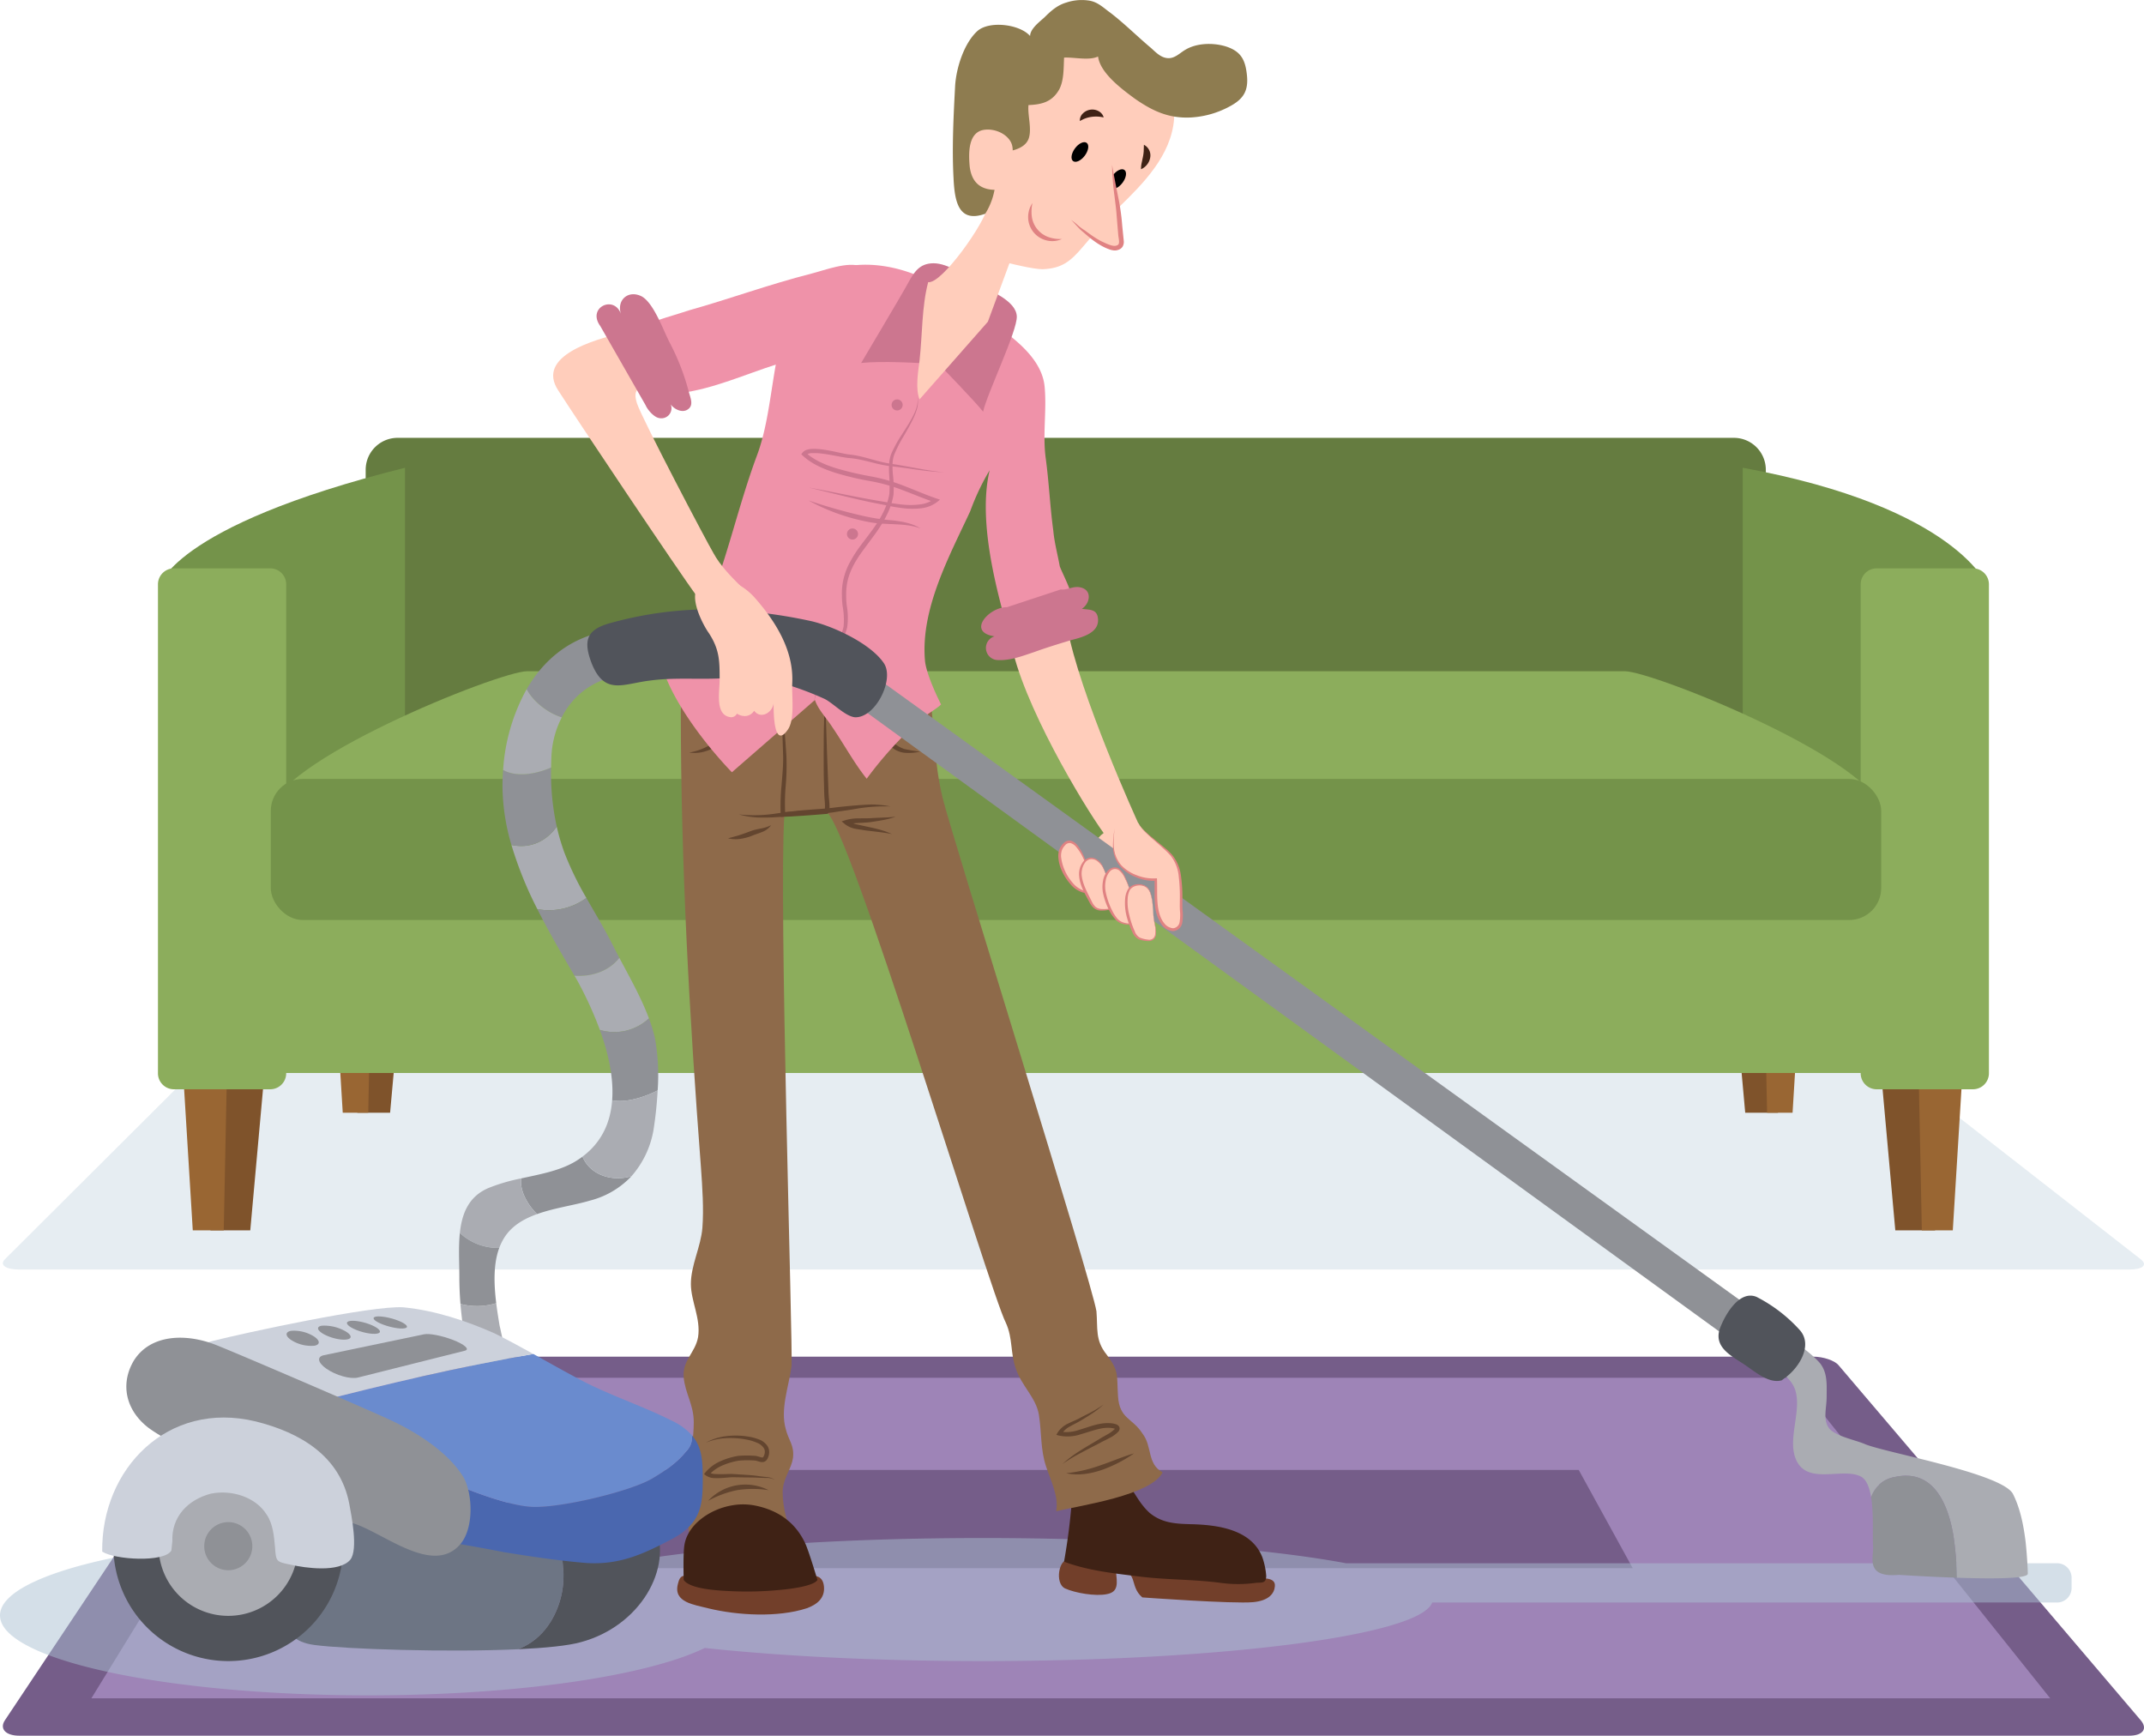 <svg xmlns="http://www.w3.org/2000/svg" width="711.445" height="575.885" viewBox="0 0 711.445 575.885">
  <g id="Group_31778" data-name="Group 31778" transform="translate(289.678 26.819)">
    <g id="BACKGROUND" transform="translate(-289.678 118.451)">
      <g id="Group_31734" data-name="Group 31734" transform="translate(0.948 304.851)">
        <path id="Path_38201" data-name="Path 38201" d="M420.32,374.071c2.4,2.82.71,5.128-3.8,5.128H-283.659c-4.507,0-6.622-2.308-4.743-5.128l78.515-117.822c1.039-1.558,4.557-2.814,7.862-2.814H311.648c3.307,0,7.054,1.256,8.382,2.814Z" transform="translate(289.088 -253.435)" fill="#755d89"/>
        <path id="Path_38202" data-name="Path 38202" d="M-270.8,364.152l65.363-106.36H294.181L379.2,364.153Z" transform="translate(300.173 -250.794)" fill="#9e84b7"/>
        <path id="Path_38203" data-name="Path 38203" d="M-189.513,309.443l11.9-32.61H173.476l17.925,32.61Z" transform="translate(349.442 -239.253)" fill="#755d89"/>
      </g>
      <g id="Group_31740" data-name="Group 31740" transform="translate(0.948)">
        <path id="Path_38204" data-name="Path 38204" d="M420.32,263.548c2.4,1.873.71,3.407-3.8,3.407H-283.659c-4.507,0-6.622-1.534-4.743-3.407l78.515-78.245c1.039-1.034,4.557-1.868,7.862-1.868H311.648c3.307,0,7.054.834,8.382,1.868Z" transform="translate(289.088 8.988)" fill="#abc1d3" opacity="0.3" style="mix-blend-mode: multiply;isolation: isolate"/>
        <g id="Group_31739" data-name="Group 31739" transform="translate(51.468)">
          <path id="Rectangle_4742" data-name="Rectangle 4742" d="M10.6,0H454.012a10.6,10.6,0,0,1,10.6,10.6V134.911a10.6,10.6,0,0,1-10.6,10.6H10.6A10.6,10.6,0,0,1,0,134.911V10.6A10.6,10.6,0,0,1,10.6,0Z" transform="translate(68.925)" fill="#657c40"/>
          <path id="Path_38205" data-name="Path 38205" d="M-175.165,69.811c-78.555,19.624-81.722,39.846-81.722,39.846l7.974,125.232,73.748,10.21V69.811Z" transform="translate(257.138 -59.881)" fill="#74934a"/>
          <path id="Path_38206" data-name="Path 38206" d="M70.376,69.811c71.718,13.122,81.364,39.565,81.364,39.565l-7.616,125.513L70.376,245.1V69.811Z" transform="translate(455.498 -59.881)" fill="#74934a"/>
          <path id="Path_38207" data-name="Path 38207" d="M300.652,164.366c0,16.575-7.621,30.015-17.018,30.015H-216.714c-9.4,0-17.018-13.44-17.018-30.015v-5.491c0-16.578,75.695-47.034,85.094-47.034h364.2c9.4,0,85.094,30.455,85.094,47.034Z" transform="translate(271.172 -34.406)" fill="#8cad5c"/>
          <g id="Group_31735" data-name="Group 31735" transform="translate(58.459 177.299)">
            <path id="Path_38208" data-name="Path 38208" d="M-204.716,220.633H-215.6l-.684-46.615h15.771Z" transform="translate(223.29 -174.018)" fill="#7f532b"/>
            <path id="Path_38209" data-name="Path 38209" d="M-209.324,220.633h-8.463l-2.859-46.615h12.265Z" transform="translate(220.645 -174.018)" fill="#963"/>
          </g>
          <g id="Group_31736" data-name="Group 31736" transform="translate(522.494 177.299)">
            <path id="Path_38210" data-name="Path 38210" d="M72.477,220.633H83.359l.686-46.615H68.272Z" transform="translate(-68.272 -174.018)" fill="#7f532b"/>
            <path id="Path_38211" data-name="Path 38211" d="M75.765,220.633h8.46l2.858-46.615H74.818Z" transform="translate(-64.304 -174.018)" fill="#963"/>
          </g>
          <g id="Group_31737" data-name="Group 31737" transform="translate(8.084 206.35)">
            <path id="Path_38212" data-name="Path 38212" d="M-232.672,248.694h-13.21l-.831-56.588h19.146Z" transform="translate(255.221 -192.106)" fill="#7f532b"/>
            <path id="Path_38213" data-name="Path 38213" d="M-238.267,248.694h-10.275l-3.468-56.588h14.891Z" transform="translate(252.01 -192.106)" fill="#963"/>
          </g>
          <g id="Group_31738" data-name="Group 31738" transform="translate(571.399 206.35)">
            <path id="Path_38214" data-name="Path 38214" d="M103.826,248.694h13.21l.831-56.588H98.721Z" transform="translate(-98.721 -192.106)" fill="#7f532b"/>
            <path id="Path_38215" data-name="Path 38215" d="M107.815,248.694h10.274l3.471-56.588H106.668Z" transform="translate(-93.904 -192.106)" fill="#963"/>
          </g>
          <rect id="Rectangle_4743" data-name="Rectangle 4743" width="568.421" height="63.536" rx="10.596" transform="translate(22.975 147.21)" fill="#8cad5c"/>
          <path id="Rectangle_4744" data-name="Rectangle 4744" d="M5.3,0h31.95a5.3,5.3,0,0,1,5.3,5.3V167.535a5.3,5.3,0,0,1-5.3,5.3H5.3a5.3,5.3,0,0,1-5.3-5.3V5.3A5.3,5.3,0,0,1,5.3,0Z" transform="translate(0 43.305)" fill="#8cad5c"/>
          <path id="Rectangle_4745" data-name="Rectangle 4745" d="M5.3,0h31.95a5.3,5.3,0,0,1,5.3,5.3V167.535a5.3,5.3,0,0,1-5.3,5.3H5.3a5.3,5.3,0,0,1-5.3-5.3V5.3A5.3,5.3,0,0,1,5.3,0Z" transform="translate(565.017 43.305)" fill="#8cad5c"/>
          <rect id="Rectangle_4746" data-name="Rectangle 4746" width="534.384" height="46.802" rx="10.596" transform="translate(37.44 113.173)" fill="#74934a"/>
        </g>
      </g>
      <path id="Path_38216" data-name="Path 38216" d="M392.922,299.585H156.945c-27.176-5.072-71.058-8.366-120.578-8.366-46.375,0-87.814,2.889-115.212,7.422-22.27-5.085-53.715-8.259-88.6-8.259-67.51,0-122.235,11.871-122.235,26.515s54.725,26.519,122.235,26.519c49.77,0,92.564-6.457,111.63-15.717,25.388,2.726,57.395,4.351,92.18,4.351,80.087,0,145.447-8.614,149.191-19.436H392.922a4.817,4.817,0,0,0,4.818-4.818V304.4A4.818,4.818,0,0,0,392.922,299.585Z" transform="translate(289.678 73.811)" fill="#abc1d3" opacity="0.5" style="mix-blend-mode: multiply;isolation: isolate"/>
    </g>
    <g id="OBJECTS" transform="translate(-255.77 -26.819)">
      <g id="Group_31777" data-name="Group 31777">
        <g id="Group_31745" data-name="Group 31745" transform="translate(190.805 227.205)">
          <g id="Group_31741" data-name="Group 31741" transform="translate(126.675 260.496)">
            <path id="Path_38217" data-name="Path 38217" d="M-67.8,297.08c-2.93-.848-4.669,7.475-1.105,9.291,3.368,1.542,10.189,2.706,13.959,1.9,4-.769,3.32-3.832,2.979-7.523,7.849-.6,4.086,4.679,8.739,8.618,0,0,30.062,2.194,36.787,1.572,5.23-.485,7.035-2.915,7.2-5.308.326-3.333-5.13-2.568-6.857-2.379-4.985.845-1.993,2.8-4.992-2.308-2.263-3.776-3.391-5.662-7.109-7.992Z" transform="translate(70.897 -267.065)" fill="#723f2a"/>
            <path id="Path_38218" data-name="Path 38218" d="M-66.89,281.455a208.5,208.5,0,0,1-2.952,25.818h0c7.844,2.97,16.4,3.856,24.4,4.857,9.232,1.211,18.176.951,27.41,2.162a42.878,42.878,0,0,0,11.8.016c2.205-.17,3.411.217,3.48-2.311a24.036,24.036,0,0,0-1.3-6.214c-3.675-9.34-15.054-10.735-23.734-10.942-5.059-.138-9.56-.361-13.7-3.79-2.668-2.449-4.187-5.25-6.06-8.111-.994-1.622-2.393-5.13-3.861-6.106Z" transform="translate(71.536 -276.833)" fill="#3f2215"/>
          </g>
          <g id="Group_31743" data-name="Group 31743" transform="translate(1.202)">
            <path id="Path_38219" data-name="Path 38219" d="M-146.036,399.22c-.954-6.68-.6-18.016-.119-24.7.477-5.249,1.431-10.021,1.431-15.269,0-5.726-2.862-9.545-3.339-14.8-.479-5.726,3.816-8.113,4.772-13.361.954-6.2-2.387-11.93-2.387-17.656,0-6.206,3.341-12.409,3.818-18.612s0-13.363-.477-20.044c-3.818-50.108-6.681-100.694-6.681-151.279,0-2.864.477-5.727.477-8.591,6.2-.954,14.317.954,20.521.477,7.158-.477,13.838-.477,21-.477,13.363,0,27.2.477,40.564.954,1.431,12.409,1.431,24.339,4.3,36.271S-12.534,312.961-11.1,322.507c.479,5.726-.479,9.545,3.341,14.317,4.295,5.726,3.341,6.68,3.816,13.838.479,7.635,4.775,7.16,8.114,12.407,3.341,4.295,1.431,10.021,6.681,12.886-3.818,7.634-27.2,10.976-35.314,12.884.954-4.772-1.91-10.5-3.341-14.792-1.91-5.727-1.431-10.978-2.387-17.181-.954-5.727-5.727-9.545-7.635-15.271-1.91-5.25-.954-10.022-3.342-15.273C-46.415,316.3-94.14,157.863-100.819,156.911c-4.773-.479-9.068.952-13.84.952-1.908,28.158,2.864,176.095,2.387,182.776-.954,7.158-3.818,14.317-1.91,21,.956,3.818,2.864,5.249,2.387,9.544-.477,3.341-2.864,6.2-3.341,10.022-.477,2.864.954,12.409,2.864,12.887Z" transform="translate(149.019 -114.643)" fill="#8e6a4a"/>
            <g id="Group_31742" data-name="Group 31742" transform="translate(2.777 2.91)">
              <path id="Path_38220" data-name="Path 38220" d="M-137.033,142.659a47.711,47.711,0,0,0,12.531-.321q3.115-.443,6.272-.816c2.12-.231,4.21-.365,6.32-.543,2.1-.14,4.189-.294,6.253-.544l1.545-.2,1.606-.165c1.044-.116,2.094-.212,3.146-.3,2.106-.178,4.219-.345,6.343-.4a34.793,34.793,0,0,1,6.335.642,58.218,58.218,0,0,0-12.528.98c-1.039.167-2.082.329-3.13.471l-1.532.212-1.584.262c-2.115.3-4.234.471-6.336.638l-6.288.45c-2.09.159-4.184.413-6.3.532a58.985,58.985,0,0,1-6.375.125A28.185,28.185,0,0,1-137.033,142.659Z" transform="translate(153.507 -102.563)" fill="#63452f"/>
              <path id="Path_38221" data-name="Path 38221" d="M-97.846,141.9a27.674,27.674,0,0,1-4.01,1.068c-1.362.251-2.71.459-4.068.673-1.413.22-2.8.225-4.145.329a15.447,15.447,0,0,0-3.84.552l.281-1.352a7.221,7.221,0,0,0,3.2,1.341l3.8.838c1.28.267,2.563.57,3.832.933a26.42,26.42,0,0,1,3.709,1.367c-2.578-.524-5.151-.76-7.743-1.083l-.975-.114-.98-.162-1.95-.307a8.216,8.216,0,0,1-3.961-1.625l-1.094-.919,1.376-.435a15.738,15.738,0,0,1,4.284-.567c1.389-.013,2.756.006,4.072-.058,1.367-.1,2.75-.145,4.112-.207C-100.575,142.152-99.227,142.036-97.846,141.9Z" transform="translate(166.381 -101.031)" fill="#63452f"/>
              <path id="Path_38222" data-name="Path 38222" d="M-124.961,143.644a6.444,6.444,0,0,1-3.142,2.311c-.594.265-1.2.45-1.786.667-.278.106-.61.2-.834.294l-.888.357a17.143,17.143,0,0,1-3.765.94,10.362,10.362,0,0,1-3.884-.215c1.259-.339,2.454-.641,3.622-1.01s2.314-.782,3.474-1.222l.879-.312a9.016,9.016,0,0,1,.967-.284c.626-.14,1.23-.289,1.839-.4A12.681,12.681,0,0,0-124.961,143.644Z" transform="translate(152.158 -99.975)" fill="#63452f"/>
              <path id="Path_38223" data-name="Path 38223" d="M-128.414,117.854a15.567,15.567,0,0,1,.864,4.783c.093,1.616.246,3.225.363,4.842.283,3.222.525,6.445.728,9.7a77,77,0,0,1-.222,9.768,66.607,66.607,0,0,0-.162,9.595l-.789-.7,14.391-.977-.536.283a3.322,3.322,0,0,0,.109-.742c.019-.368.013-.761,0-1.155-.032-.792-.108-1.593-.177-2.412-.112-1.719-.1-3.293-.156-4.945-.111-3.265-.069-6.547-.085-9.817.034-3.273,0-6.545.116-9.817l.119-4.9a28.435,28.435,0,0,1,.36-4.9,34.068,34.068,0,0,0,.011,4.892l.186,4.907.308,9.8.379,9.794c.074,1.613.09,3.312.212,4.855.079.808.167,1.632.212,2.473.021.422.037.848.018,1.3a2.9,2.9,0,0,1-.424,1.621l-.154.251-.382.032c-4.806.4-9.595.761-14.434.975l-.742.032-.048-.734a67.976,67.976,0,0,1,.286-9.807c.238-3.23.591-6.426.52-9.63l-.307-9.7c-.016-1.617-.069-3.24-.063-4.86A16.97,16.97,0,0,0-128.414,117.854Z" transform="translate(158.718 -116.455)" fill="#63452f"/>
              <path id="Path_38224" data-name="Path 38224" d="M-147.29,133.807a21.264,21.264,0,0,0,5.517-1.773A25.239,25.239,0,0,0-136.958,129a26.181,26.181,0,0,0,7.229-8.871,13.883,13.883,0,0,1-2.144,5.617,18.537,18.537,0,0,1-4.089,4.512,18.022,18.022,0,0,1-5.344,2.931A12.472,12.472,0,0,1-147.29,133.807Z" transform="translate(147.29 -114.226)" fill="#63452f"/>
              <path id="Path_38225" data-name="Path 38225" d="M-109.07,120.81a28.192,28.192,0,0,0,2.523,4.693,25.342,25.342,0,0,0,3.3,4.01,10.008,10.008,0,0,0,4.163,2.687,52.6,52.6,0,0,0,5.246.885,16.19,16.19,0,0,1-5.523.336,7.821,7.821,0,0,1-2.753-.994,10.483,10.483,0,0,1-1.172-.83c-.376-.3-.732-.609-1.078-.932a17.023,17.023,0,0,1-3.262-4.54A13.126,13.126,0,0,1-109.07,120.81Z" transform="translate(170.456 -113.815)" fill="#63452f"/>
              <path id="Path_38226" data-name="Path 38226" d="M-143.674,272.12a18.215,18.215,0,0,1,6.792-2.181,25.637,25.637,0,0,1,7.208.12,16.448,16.448,0,0,1,3.566.925,5.746,5.746,0,0,1,3.079,2.459,3.85,3.85,0,0,1,.406,2.107,4.62,4.62,0,0,1-.63,2.016,2.019,2.019,0,0,1-1.049.885,2.367,2.367,0,0,1-1.29.011c-.667-.167-1.161-.352-1.682-.438l.074.011a32.117,32.117,0,0,0-5.488.024l.071-.01a23.151,23.151,0,0,0-5.491,1.6,12.984,12.984,0,0,0-4.532,3.212l-.069-1a4.189,4.189,0,0,0,2.255.633c.9.066,1.837.066,2.78.042s1.892-.076,2.881-.058l2.87.191c1.9.109,3.808.233,5.707.495.956.151,1.868.239,2.833.339a4.758,4.758,0,0,1,2.673.98,4.818,4.818,0,0,0-2.7-.675c-.933-.019-1.923-.034-2.859-.1-1.89-.083-3.787-.064-5.692-.1l-2.833-.047c-.914.032-1.865.133-2.82.206a24.777,24.777,0,0,1-2.925.093,5.282,5.282,0,0,1-3.138-.925l-.544-.421.475-.58a13.7,13.7,0,0,1,4.993-3.7,24.2,24.2,0,0,1,5.859-1.762l.035-.006.035,0a34.032,34.032,0,0,1,5.75.023l.04,0,.035.006c.65.116,1.272.348,1.754.469.546.079.445.132.734-.207a3.256,3.256,0,0,0,.445-1.34,2.44,2.44,0,0,0-.214-1.341,4.8,4.8,0,0,0-2.332-1.937,15.466,15.466,0,0,0-3.259-1.021,28.55,28.55,0,0,0-6.956-.525A19.75,19.75,0,0,0-143.674,272.12Z" transform="translate(149.152 -23.547)" fill="#63452f"/>
              <path id="Path_38227" data-name="Path 38227" d="M-123.306,281.719a33.761,33.761,0,0,0-10.353-.024,33.647,33.647,0,0,0-9.72,3.558,16.818,16.818,0,0,1,9.442-5.14A16.937,16.937,0,0,1-123.306,281.719Z" transform="translate(149.661 -17.41)" fill="#63452f"/>
              <path id="Path_38228" data-name="Path 38228" d="M-55.782,263.323a23.992,23.992,0,0,1-3.466,2.761c-1.229.824-2.478,1.621-3.742,2.366-1.253.8-2.645,1.415-3.872,2.126a7.25,7.25,0,0,0-2.934,2.718l-.432-1a12.7,12.7,0,0,0,6.4-.572c2.157-.615,4.309-1.492,6.661-1.943a13.614,13.614,0,0,1,3.627-.26,7.422,7.422,0,0,1,1.892.35,1.846,1.846,0,0,1,1.11.9,1.318,1.318,0,0,1,.026.975,1.957,1.957,0,0,1-.337.583,11.037,11.037,0,0,1-3.02,2.147c-1,.565-2.117,1.042-3.018,1.556l-.072.043.032-.018c-2.133,1.108-4.266,2.186-6.365,3.323a55.081,55.081,0,0,0-6.135,3.7,42.8,42.8,0,0,1,5.748-4.356c2.029-1.3,4.116-2.486,6.163-3.718l-.039.024c1.055-.676,2.019-1.179,3.005-1.759a10.26,10.26,0,0,0,2.526-1.855c.141-.169.056-.228.106-.019.08.119-.045-.029-.251-.079a5.986,5.986,0,0,0-1.482-.247,12.109,12.109,0,0,0-3.207.267c-2.152.45-4.295,1.243-6.543,1.879a13.59,13.59,0,0,1-7.157.411l-.879-.231.447-.773a8.229,8.229,0,0,1,3.594-3.04c1.362-.683,2.71-1.176,3.983-1.889,1.3-.7,2.632-1.315,3.914-2.024A32.946,32.946,0,0,0-55.782,263.323Z" transform="translate(193.263 -27.436)" fill="#63452f"/>
              <path id="Path_38229" data-name="Path 38229" d="M-69.39,280a48.484,48.484,0,0,0,11.357-2.631c3.681-1.243,7.282-2.824,11.124-3.951a44.6,44.6,0,0,1-10.6,5.469C-61.281,280.172-65.453,280.891-69.39,280Z" transform="translate(194.507 -21.315)" fill="#63452f"/>
            </g>
          </g>
          <g id="Group_31744" data-name="Group 31744" transform="translate(0 271.934)">
            <path id="Path_38230" data-name="Path 38230" d="M-145.941,298.778c-2.624-.479-3.1.715-3.578,2.623-1.67,6.2,5.488,6.921,10.021,8.114,9.784,2.387,23.146,3.1,32.691,0,3.341-1.193,6.2-3.339,5.726-7.4-.477-3.818-3.341-3.578-6.68-3.339Z" transform="translate(149.767 -275.04)" fill="#723f2a"/>
            <path id="Path_38231" data-name="Path 38231" d="M-132.053,284.227c-7.957,1.251-15.117,6.706-16.111,13.233-.477,2.742-.238,11.556-.238,11.556,2.147,3.135,11.691,3.527,15.509,3.723a112.434,112.434,0,0,0,16.225-.392c2.624-.2,11.453-1.176,12.647-3.331,0,0-2.864-9.6-4.055-12.142-3.015-6.432-8.349-10.857-16.62-12.531A20.776,20.776,0,0,0-132.053,284.227Z" transform="translate(150.559 -283.955)" fill="#3f2215"/>
          </g>
        </g>
        <g id="Group_31772" data-name="Group 31772" transform="translate(0 87.349)">
          <g id="Group_31750" data-name="Group 31750" transform="translate(149.647)">
            <path id="Path_38232" data-name="Path 38232" d="M-80.828,107.731c3.578,20.043,23.862,53.927,30.78,63.471-4.77,3.339-4.293,10.26-2.623,15.033,2.385,6.441,6.2,10.976,12.647,12.884,5.011,1.669,11.452,1.431,14.076-3.818,2.147-4.295,1.67-11.214-.477-15.271-3.1-5.011-9.306-6.921-12.17-12.171,0,0-19.564-42.71-23.621-65.377Z" transform="translate(232.711 17.842)" fill="#ffcdbb"/>
            <g id="Group_31747" data-name="Group 31747" transform="translate(37.111 0.482)">
              <path id="Path_38233" data-name="Path 38233" d="M-102.537,172.283c1.073,3.222,3.937,6.086,5.726,8.948,3.938,5.727,7.158,11.813,11.455,17.181A127.821,127.821,0,0,1-67.82,179.083c1.433-1.431,5.708-3.879,7.139-5.31,0,0-4.992-9.722-5.35-14.733C-67.461,141.862-57.8,124.323-51,109.648a79.348,79.348,0,0,1,6.444-13.6c-3.578,15.033,1.073,35.076,5.011,49.393,3.937-1.073,7.873-2.506,11.811-3.578,2.147-.358,9.662-.358,10.379-2.147,1.074-1.791-3.222-9.664-3.937-11.811-.716-3.938-1.791-7.875-2.147-11.811-1.074-7.875-1.433-16.106-2.506-23.981s.358-15.748-.358-23.623c-.716-8.59-8.59-15.032-15.032-19.685-7.517-5.369-15.033-11.811-23.623-15.748-15.748-7.875-36.416-8.122-45.005,8.7-7.158,15.033-6.177,34.607-11.9,49.639-6.084,16.464-9.662,33.287-16.106,49.393-2.862,7.517-6.442,19.328-14.315,23.265,4.295,11.1,13.959,23.623,22.19,32.212Z" transform="translate(152.287 -27.866)" fill="#ef92a9"/>
              <g id="Group_31746" data-name="Group 31746" transform="translate(45.089 43.843)">
                <circle id="Ellipse_452" data-name="Ellipse 452" cx="1.84" cy="1.84" r="1.84" transform="translate(30.098 0.836)" fill="#cc768f"/>
                <circle id="Ellipse_453" data-name="Ellipse 453" cx="1.84" cy="1.84" r="1.84" transform="translate(15.286 43.665)" fill="#cc768f"/>
                <path id="Path_38234" data-name="Path 38234" d="M-124.214,115.337a1.838,1.838,0,0,1,1.839-1.839,1.84,1.84,0,0,1,1.841,1.839,1.841,1.841,0,0,1-1.841,1.841A1.839,1.839,0,0,1-124.214,115.337Z" transform="translate(124.214 -19.807)" fill="#cc768f"/>
                <path id="Path_38235" data-name="Path 38235" d="M-121.535,156.454c1.013-4.459,1.2-9.136,3.23-13.432a45.41,45.41,0,0,1,3.868-5.761,13.769,13.769,0,0,0,2.775-5.936,24.859,24.859,0,0,0-.308-6.669,27.858,27.858,0,0,1-.254-3.5,22.012,22.012,0,0,1,.165-3.538,21.927,21.927,0,0,1,2.075-6.783,42.569,42.569,0,0,1,3.686-5.957c2.75-3.723,5.707-7.2,7.7-11.235a21.965,21.965,0,0,0,2.13-6.272,49.662,49.662,0,0,0-.1-6.747,27.673,27.673,0,0,1,.048-3.516,10.146,10.146,0,0,1,.869-3.479,42.871,42.871,0,0,1,3.391-6.071c1.242-1.931,2.506-3.84,3.55-5.866,1.021-2,1.927-4.222,1.539-6.526a7.806,7.806,0,0,1,0,3.437,18.222,18.222,0,0,1-1.15,3.272c-.951,2.109-2.123,4.1-3.26,6.092A43.124,43.124,0,0,0-94.711,74c-.89,2.019-.755,4.3-.626,6.55a40.168,40.168,0,0,1,.247,6.995,23.314,23.314,0,0,1-2.2,6.741c-2.049,4.248-5.056,7.857-7.711,11.53-2.7,3.63-5.045,7.57-5.615,11.993a20.8,20.8,0,0,0-.19,3.326,26.919,26.919,0,0,0,.209,3.36,23.184,23.184,0,0,1,.145,7.036,14.869,14.869,0,0,1-3.174,6.327,46.244,46.244,0,0,0-3.988,5.525C-119.792,147.35-120.179,152.082-121.535,156.454Z" transform="translate(125.838 -55.164)" fill="#cc768f"/>
                <path id="Path_38236" data-name="Path 38236" d="M-76.65,73.706a116.17,116.17,0,0,1-11.8-1.285c-1.958-.273-3.914-.538-5.872-.74a45.205,45.205,0,0,1-5.87-1.153c-1.921-.475-3.826-.97-5.743-1.291-.973-.169-1.886-.251-2.913-.345-1.03-.133-1.99-.326-2.965-.506-1.942-.366-3.874-.724-5.795-.948a17.7,17.7,0,0,0-2.841-.117,3.1,3.1,0,0,0-2.155.715l-.092-.933c2.75,2.51,6.352,4.028,9.979,5.188a104.1,104.1,0,0,0,11.249,2.666,59.535,59.535,0,0,1,11.326,3.188c3.657,1.393,7.2,2.973,10.844,4.208l1.206.41-.986.789A10.609,10.609,0,0,1-84.4,85.626a24.74,24.74,0,0,1-5.548.008,47.851,47.851,0,0,1-5.4-.883l-5.307-1.047c-7.086-1.466-14.065-3.317-21.092-4.987,7.11,1.277,14.169,2.83,21.263,4.094l5.344.914a46.864,46.864,0,0,0,5.3.726,23.424,23.424,0,0,0,5.257-.138,9.574,9.574,0,0,0,4.632-1.841l.22,1.2c-3.734-1.234-7.311-2.79-10.928-4.133a57.855,57.855,0,0,0-11.108-3.023,95.192,95.192,0,0,1-11.41-2.777c-3.721-1.233-7.478-2.816-10.488-5.6l-.469-.434.377-.5a2.994,2.994,0,0,1,1.613-1.036,7.248,7.248,0,0,1,1.622-.249,19.056,19.056,0,0,1,3.076.149c2.006.236,3.954.662,5.886,1.076.962.2,1.939.422,2.865.567.938.109,1.993.233,2.963.429,1.974.384,3.887.935,5.788,1.457a44.64,44.64,0,0,0,5.727,1.28c1.966.283,3.916.633,5.861.986C-84.465,72.572-80.588,73.323-76.65,73.706Z" transform="translate(124.261 -48.652)" fill="#cc768f"/>
                <path id="Path_38237" data-name="Path 38237" d="M-122.649,76.557a180.635,180.635,0,0,0,18.48,5.215,66.345,66.345,0,0,0,9.43,1.4c3.187.363,6.542.959,9.314,2.687-3.036-1.15-6.227-1.277-9.413-1.437-1.6-.053-3.212-.137-4.841-.271a39.508,39.508,0,0,1-4.836-.814A66.155,66.155,0,0,1-122.649,76.557Z" transform="translate(125.163 -42.197)" fill="#cc768f"/>
              </g>
              <path id="Path_38238" data-name="Path 38238" d="M-78.423,101.146c-5.727-.18-13.6,8.231-4.116,9.662a4.026,4.026,0,0,0,1.251,7.875c4.118.18,8.235-1.431,11.991-2.684,3.937-1.433,8.055-2.684,12.17-3.937,3.578-.895,9.126-2.327,8.948-6.8-.178-3.578-2.685-3.22-5.369-3.578,2.684-1.789,3.4-5.906,0-6.979-2.685-.895-4.831.893-6.979.536Z" transform="translate(191.882 12.491)" fill="#cc768f"/>
            </g>
            <g id="Group_31749" data-name="Group 31749" transform="translate(0 0.513)">
              <path id="Path_38239" data-name="Path 38239" d="M-152.957,42.016c-8.59,2.147-28.276,7.517-20.759,18.97,5.009,7.873,40.444,60.846,45.813,68,2.506,3.22,5.727,6.084,10.38,4.295,4.293-1.433,7.5-4.25,4.176-7.528-3.215-3.175-6.681-6.789-8.829-10.726-2.147-3.58-23.623-44.383-25.412-49.751-2.147-6.8,3.22-4.295,5.726-7.875Z" transform="translate(175.393 -19.32)" fill="#ffcdbb"/>
              <g id="Group_31748" data-name="Group 31748" transform="translate(14.406)">
                <path id="Path_38240" data-name="Path 38240" d="M-144.1,70.386c10.737-1.433,21.236-6.2,31.735-9.544S-85.877,55.354-81.1,43.662c1.908-4.772,1.621-13.6-3.389-15.271-4.534-1.67-11.929,1.238-16.418,2.387-14.561,3.725-26.962,8.35-40.563,12.168-5.011,1.67-10.5,3.1-15.271,5.011Z" transform="translate(172.291 -27.885)" fill="#ef92a9"/>
                <path id="Path_38241" data-name="Path 38241" d="M-165.194,44.51c-4.534-6.2,4.772-10.5,6.919-3.818h0c-1.67-4.773,2.387-8.352,6.919-5.967,4.057,2.388,7.158,11.455,9.306,15.51a76.436,76.436,0,0,1,6.2,15.987c.479,1.91,1.67,4.295,0,5.726-1.91,1.67-4.772.239-5.965-1.431a3.35,3.35,0,0,1-3.818,4.534c-1.67-.239-3.818-2.626-4.534-4.295Z" transform="translate(166.424 -24.199)" fill="#cc768f"/>
              </g>
            </g>
            <path id="Path_38242" data-name="Path 38242" d="M-111.759,60.642c6.9-.713,18.923-.055,25.825.422,0,0,12.732,13.143,14.637,15.761,1.19-5.713,11.423-26.891,11.185-31.65-.239-5.234-8.806-8.329-12.851-10.946-3.808-2.38-9.995-6.664-14.754-6.664-5,0-6.664,3.331-8.8,7.139C-97.474,36.608-111.759,60.642-111.759,60.642Z" transform="translate(213.963 -27.566)" fill="#cc768f"/>
          </g>
          <g id="Group_31761" data-name="Group 31761" transform="translate(0 114.836)">
            <g id="Group_31758" data-name="Group 31758" transform="translate(0 7.157)">
              <g id="Group_31751" data-name="Group 31751" transform="translate(118.409)">
                <path id="Path_38243" data-name="Path 38243" d="M-159.134,167.621a105.4,105.4,0,0,1-7.326-15.1,70.845,70.845,0,0,1-2.514-8.59c-3.569,5.059-9.059,7.417-15.045,6.078a125.072,125.072,0,0,0,8.612,21.318A20.985,20.985,0,0,0-159.134,167.621Z" transform="translate(201.403 -79.028)" fill="#aaacb2"/>
                <path id="Path_38244" data-name="Path 38244" d="M-151.44,178.553c-.707-1.333-1.394-2.653-2.045-3.954-2.758-5.515-5.906-10.639-8.9-15.918a20.985,20.985,0,0,1-16.272,3.705c3.831,7.624,8.164,15.008,12.317,22.092C-160.709,184.875-154.975,183.055-151.44,178.553Z" transform="translate(204.653 -70.088)" fill="#8f9196"/>
                <path id="Path_38245" data-name="Path 38245" d="M-167.855,151.327a81.521,81.521,0,0,1-1.871-19.6c-5.334,2.351-11.7,3.212-15.926.811-.135,1.821-.21,3.635-.21,5.425A70.151,70.151,0,0,0-182.9,157.4C-176.914,158.744-171.424,156.386-167.855,151.327Z" transform="translate(200.285 -86.424)" fill="#8f9196"/>
                <path id="Path_38246" data-name="Path 38246" d="M-169.215,132.2a25.156,25.156,0,0,1,19.937-13.886c-3.341-2.387-3.341-10.5-4.773-14.794-12.48,2.16-21.214,9.633-26.819,19.318C-178.921,126.636-174.222,130.642-169.215,132.2Z" transform="translate(203.311 -103.521)" fill="#8f9196"/>
                <path id="Path_38247" data-name="Path 38247" d="M-146.28,191.129c-2.56-6.866-6.408-13.647-9.809-20.075-3.535,4.5-9.269,6.322-14.9,5.925l.922,1.574a123.394,123.394,0,0,1,7.5,16.4A16.782,16.782,0,0,0-146.28,191.129Z" transform="translate(209.301 -62.588)" fill="#aaacb2"/>
                <path id="Path_38248" data-name="Path 38248" d="M-169.806,141.536c.018-1.1.04-2.2.09-3.309a31.209,31.209,0,0,1,3.447-13.316c-5.006-1.56-9.706-5.565-11.656-9.362a63.548,63.548,0,0,0-7.807,26.8C-181.5,144.748-175.14,143.887-169.806,141.536Z" transform="translate(200.364 -96.231)" fill="#aaacb2"/>
                <path id="Path_38249" data-name="Path 38249" d="M-194.546,242.635a136.594,136.594,0,0,0,3.448,21.053l15.269,1.91c-3.339-2.388-4.772-11.932-5.726-15.75-.382-2.3-.8-4.831-1.118-7.457A21.814,21.814,0,0,1-194.546,242.635Z" transform="translate(195.022 -19.349)" fill="#aaacb2"/>
                <path id="Path_38250" data-name="Path 38250" d="M-161.635,212.116c-.553.413-1.124.818-1.733,1.2-5.207,3.37-11.99,4.579-18.578,6.02-.605,3.744,1.873,8.578,5.255,11.842,5.8-2.078,12.415-2.938,17.619-4.5a28.551,28.551,0,0,0,13.674-8.047C-152.229,220.588-159.221,217.977-161.635,212.116Z" transform="translate(202.604 -37.7)" fill="#8f9196"/>
                <path id="Path_38251" data-name="Path 38251" d="M-147.472,190.064a51.288,51.288,0,0,0-1.985-6.511,16.782,16.782,0,0,1-16.289,3.823c2.772,7.621,4.648,15.827,4.083,23.351,4.328.9,10.323-.826,15.1-3.265A69.945,69.945,0,0,0-147.472,190.064Z" transform="translate(212.478 -55.012)" fill="#8f9196"/>
                <path id="Path_38252" data-name="Path 38252" d="M-159.488,201.7c-.544,7.248-3.358,13.859-9.845,18.7,2.414,5.861,9.405,8.472,16.238,6.518a31.15,31.15,0,0,0,7.324-15.337,130.358,130.358,0,0,0,1.381-13.148C-149.166,200.879-155.16,202.6-159.488,201.7Z" transform="translate(210.303 -45.99)" fill="#aaacb2"/>
                <path id="Path_38253" data-name="Path 38253" d="M-174.29,216.612a60.889,60.889,0,0,0-10.531,3.048c-6.9,2.756-9.158,8.549-9.847,15.061a18.485,18.485,0,0,0,13.077,4.945,16.9,16.9,0,0,1,1.065-2.35c2.388-4.558,6.657-7.133,11.492-8.863C-172.417,225.19-174.9,220.356-174.29,216.612Z" transform="translate(194.948 -34.975)" fill="#aaacb2"/>
                <path id="Path_38254" data-name="Path 38254" d="M-194.562,227.887c-.5,4.756-.173,9.9-.173,14.526,0,3.077.137,6.065.369,9.014a21.814,21.814,0,0,0,11.874-.244c-.771-6.249-1-13.011,1.007-18.35A18.485,18.485,0,0,1-194.562,227.887Z" transform="translate(194.842 -28.141)" fill="#8f9196"/>
              </g>
              <g id="Group_31752" data-name="Group 31752" transform="translate(61.453 295.879)">
                <path id="Path_38255" data-name="Path 38255" d="M-139.145,310.647c1.462-8.151-.854-15.152-2.258-22.563l-84.968-.344c-.626,4.772-2.509,13.361-2.509,19.566,0,8.59-6.277,19.089,7.53,21,10.424,1.378,44.078,2.506,67.65,1.412.679-.284,1.348-.591,2.006-.935C-144.164,324.963-140.4,317.327-139.145,310.647Z" transform="translate(230.304 -287.741)" fill="#6d7584"/>
                <path id="Path_38256" data-name="Path 38256" d="M-137.3,288.088l-33.007-.133c1.4,7.411,3.72,14.412,2.258,22.563-1.254,6.68-5.019,14.315-12.55,18.135-.659.344-1.327.65-2.006.935,9.068-.424,16.647-1.176,20.831-2.367C-142.325,321.971-131.031,302.882-137.3,288.088Z" transform="translate(259.213 -287.611)" fill="#51545b"/>
              </g>
              <g id="Group_31756" data-name="Group 31756" transform="translate(8.014 224.374)">
                <g id="Group_31754" data-name="Group 31754" transform="translate(13.447)">
                  <path id="Path_38257" data-name="Path 38257" d="M-80.938,281.142a6.7,6.7,0,0,1-2.09,5.451c-2.824,3.58-7.059,6.444-11.3,8.948-7.529,4.295-30.121,9.664-39.533,9.306-9.884-.357-28.239-8.59-28.239-8.59-10.355-2.862-72.479-32.927-72.479-32.927-10.117-3.591-12.947-8.1-9.086-12.475-8.808,2.809-14.686,6.921-9.741,15.7,1.882,3.58,4.237,7.16,6.59,10.737l55.064,33.287c15.533,3.937,32.476,6.086,48.478,9.306,8.941,1.431,18.355,2.864,27.3,3.578,11.294.718,19.3-3.222,28.237-7.873,9.413-5.011,10.355-10.739,10.355-19.328C-77.381,290.25-77.4,285.293-80.938,281.142Z" transform="translate(255.205 -238.593)" fill="#4a67af"/>
                  <g id="Group_31753" data-name="Group 31753" transform="translate(9.887)">
                    <path id="Path_38258" data-name="Path 38258" d="M-95.856,279.912a20.3,20.3,0,0,0-6.8-4.929c-9.882-5.01-21.178-8.588-31.062-13.957-5.013-2.669-9.894-5.433-14.783-8.141-24.329,4.221-48.865,9.972-72.287,16.016-2.949.748-6.388,1.441-9.807,2.245,19.179,9.1,46.956,22.05,53.578,23.881,0,0,18.355,8.233,28.239,8.59,9.412.358,32-5.011,39.533-9.306,4.237-2.5,8.472-5.368,11.3-8.948A6.7,6.7,0,0,0-95.856,279.912Z" transform="translate(260.236 -237.364)" fill="#6a8bce"/>
                    <path id="Path_38259" data-name="Path 38259" d="M-137.312,258.741c-4.29-2.379-8.585-4.716-12.985-6.892-8.941-3.937-19.3-7.515-30.121-8.59-10.353-.715-53.183,8.59-63.066,11.1-1.348.357-2.658.728-3.908,1.126-3.861,4.377-1.031,8.883,9.086,12.475,0,0,8.088,3.914,18.9,9.046,3.419-.8,6.858-1.5,9.807-2.245C-186.176,268.713-161.641,262.962-137.312,258.741Z" transform="translate(249.049 -243.221)" fill="#ccd1db"/>
                  </g>
                </g>
                <path id="Path_38260" data-name="Path 38260" d="M-189.742,310.744c9.606,1.834,26.988,17.993,36.6,7.711,5.03-5.141,4.574-17.256,1.372-22.767-5.032-8.077-15.1-14.685-24.7-19.09s-48.033-20.929-57.181-24.6c-10.064-4.038-21.957-3.67-27.447,5.141-4.574,7.711-2.743,16.524,5.032,22.4a48.84,48.84,0,0,0,18.3,8.077Z" transform="translate(263.577 -239.402)" fill="#8f9196"/>
                <g id="Group_31755" data-name="Group 31755" transform="translate(53.178 3.052)">
                  <path id="Path_38261" data-name="Path 38261" d="M-229,251.141c-2-1.36-1.921-2.679.048-3.011a12.507,12.507,0,0,1,7.29,1.694c2.268,1.362,2.542,2.843.456,3.244A12.278,12.278,0,0,1-229,251.141Z" transform="translate(230.467 -243.343)" fill="#8f9196"/>
                  <path id="Path_38262" data-name="Path 38262" d="M-222.14,249.837c-2.208-1.248-2.419-2.464-.605-2.767a14.146,14.146,0,0,1,7.34,1.561c2.451,1.253,3.02,2.61,1.115,2.979C-216.224,251.983-219.806,251.165-222.14,249.837Z" transform="translate(234.408 -243.982)" fill="#8f9196"/>
                  <path id="Path_38263" data-name="Path 38263" d="M-210.035,247.558c-2.512-1.073-3.183-2.114-1.627-2.377,1.532-.255,4.767.328,7.354,1.346,2.718,1.073,3.741,2.229,2.131,2.539C-203.806,249.382-207.393,248.684-210.035,247.558Z" transform="translate(241.361 -245.121)" fill="#8f9196"/>
                  <path id="Path_38264" data-name="Path 38264" d="M-215.839,248.65c-2.375-1.158-2.835-2.281-1.158-2.56,1.656-.278,4.892.352,7.359,1.449,2.6,1.153,3.415,2.406,1.67,2.743C-209.742,250.622-213.332,249.869-215.839,248.65Z" transform="translate(238.025 -244.573)" fill="#8f9196"/>
                  <path id="Path_38265" data-name="Path 38265" d="M-179.37,250.7c3.869,1.5,5.764,3.146,3.98,3.6l-35.442,8.895c-2.544.636-7.367-.736-10.5-2.925h0c-2.912-2.037-3.2-3.986-.856-4.475l33.293-6.948c1.712-.355,5.878.448,9.523,1.857Z" transform="translate(234.539 -242.915)" fill="#8f9196"/>
                </g>
              </g>
              <g id="Group_31757" data-name="Group 31757" transform="translate(0 260.975)">
                <path id="Path_38266" data-name="Path 38266" d="M-266.253,306.974a38.125,38.125,0,0,1,38.124-38.124A38.126,38.126,0,0,1-190,306.974,38.125,38.125,0,0,1-228.129,345.1,38.124,38.124,0,0,1-266.253,306.974Z" transform="translate(269.969 -264.287)" fill="#51545b"/>
                <path id="Path_38267" data-name="Path 38267" d="M-256.91,301.311a23.117,23.117,0,0,1,23.118-23.117,23.116,23.116,0,0,1,23.118,23.117,23.118,23.118,0,0,1-23.118,23.118A23.119,23.119,0,0,1-256.91,301.311Z" transform="translate(275.632 -258.623)" fill="#aaacb2"/>
                <path id="Path_38268" data-name="Path 38268" d="M-247.483,295.6a7.977,7.977,0,0,1,7.978-7.978,7.977,7.977,0,0,1,7.979,7.978,7.976,7.976,0,0,1-7.979,7.976A7.976,7.976,0,0,1-247.483,295.6Z" transform="translate(281.345 -252.91)" fill="#8f9196"/>
                <path id="Path_38269" data-name="Path 38269" d="M-245.282,307.119c-.337-8.1,5.061-13.832,12.82-15.857,6.747-1.351,14.845,1.013,18.555,7.085,2.025,3.037,2.363,7.085,2.7,10.8.337,4.722.337,4.722,5.4,5.735,4.386,1.012,15.857,2.7,19.569-1.688,2.7-3.373.337-14.845-.339-18.555-3.036-15.857-16.193-23.616-31.038-27.328-29.353-7.085-51.283,15.856-50.946,43.185,4.049,2.7,20.581,3.71,22.943-.337Z" transform="translate(268.566 -266.009)" fill="#ccd1db"/>
              </g>
            </g>
            <g id="Group_31760" data-name="Group 31760" transform="translate(160.997)">
              <path id="Path_38270" data-name="Path 38270" d="M-108.213,111.989,185.729,323.876l-6.443,10.738-292.837-212.6Z" transform="translate(201.528 -91.231)" fill="#8f9196"/>
              <g id="Group_31759" data-name="Group 31759" transform="translate(392.052 243.011)">
                <path id="Path_38271" data-name="Path 38271" d="M104.837,278.444a10.085,10.085,0,0,0-7.942,6.643c.915,5.52.421,12.74.649,16.172.358,3.577-2.967,10.721,8.591,9.662,0,0,9.309.618,19.24.952a105.775,105.775,0,0,0-1.166-14.06C122.448,287.5,117.67,275.678,104.837,278.444Z" transform="translate(-62.97 -233.598)" fill="#8f9196"/>
                <path id="Path_38272" data-name="Path 38272" d="M160.88,315.97c-.687-5.177-1.743-10.42-4.1-15.122-3.577-6.8-41.783-13.6-48.942-16.464-3.222-1.433-9.306-2.505-11.811-5.011-2.506-2.865-1.074-6.8-1.074-10.737s.358-7.873-2.149-11.1c-1.788-2.146-7.513-7.157-10.021-7.157-2.147-.358-8.231,6.084-6.8,8.588.715,1.433,4.295,1.792,5.368,2.864a10.011,10.011,0,0,1,3.22,4.653c2.149,7.159-2.862,16.464.358,23.265,3.937,8.233,15.391,2.147,21.474,5.368,1.812,1.036,2.774,3.619,3.289,6.738a10.085,10.085,0,0,1,7.942-6.643c12.833-2.766,17.611,9.057,19.371,19.37a105.775,105.775,0,0,1,1.166,14.06c11.365.382,23.542.392,23.531-1.325C161.691,324.755,161.219,318.516,160.88,315.97Z" transform="translate(-75.773 -250.368)" fill="#aaacb2"/>
              </g>
              <path id="Path_38273" data-name="Path 38273" d="M87.3,268.213c4.772-3.339,9.542-10.973,5.011-15.986A49.8,49.8,0,0,0,78,241.251c-5.727-2.388-10.5,5.965-12.17,10.5-2.146,6.2,3.818,9.068,8.113,11.93,3.578,2.387,8.113,6.444,12.407,5.25Z" transform="translate(309.978 -13.139)" fill="#51545b"/>
              <path id="Path_38274" data-name="Path 38274" d="M-162.571,104.19c-6.008,2.147-7.056,5.623-4.333,12.77,4.295,10.737,10.38,6.8,19.328,5.726,7.873-1.073,15.39-.357,23.265-.716,8.59-.357,15.748-.357,23.623,2.506A102.54,102.54,0,0,1-89.6,128.77c2.865,1.433,6.8,5.727,10.022,6.086,6.8.358,13.244-12.526,9.664-17.9C-74.2,110.518-86.373,104.791-93.89,103a167.941,167.941,0,0,0-35.433-3.937,123.7,123.7,0,0,0-30.953,4.428C-161.109,103.71-161.872,103.941-162.571,104.19Z" transform="translate(168.327 -99.065)" fill="#51545b"/>
            </g>
          </g>
          <g id="Group_31771" data-name="Group 31771" transform="translate(317.266 185.701)">
            <g id="Group_31763" data-name="Group 31763" transform="translate(0 5.834)">
              <path id="Path_38275" data-name="Path 38275" d="M-61.23,157.117c-.538-3.4-4.833-14.317-8.769-8.233-3.577,5.369,6.622,20.224,10.917,12.708Z" transform="translate(71.203 -146.665)" fill="#ffcdbb"/>
              <g id="Group_31762" data-name="Group 31762">
                <path id="Path_38276" data-name="Path 38276" d="M-61.057,157.271a23.476,23.476,0,0,0-1.632-4.467,16.3,16.3,0,0,0-2.486-3.961,3.663,3.663,0,0,0-1.776-1.174,1.908,1.908,0,0,0-1.773.662,4.9,4.9,0,0,0-1.155,1.834,5.812,5.812,0,0,0-.215,2.194A15.808,15.808,0,0,0-66.38,160.7a8.446,8.446,0,0,0,3.615,2.671,2.794,2.794,0,0,0,2.1-.159,4.292,4.292,0,0,0,1.569-1.576l-.008.2C-59.756,160.317-60.431,158.805-61.057,157.271Zm0,0c.806,1.449,1.564,2.92,2.345,4.378l.05.095-.058.109a4.529,4.529,0,0,1-1.674,1.86,3.435,3.435,0,0,1-2.542.326,8.393,8.393,0,0,1-4.083-2.78,17.62,17.62,0,0,1-2.684-4.092,12.736,12.736,0,0,1-1.312-4.749,6.7,6.7,0,0,1,.3-2.531,5.724,5.724,0,0,1,1.4-2.159,2.685,2.685,0,0,1,2.544-.832,4.348,4.348,0,0,1,2.1,1.5,15.535,15.535,0,0,1,2.366,4.242A20.33,20.33,0,0,1-61.057,157.271Z" transform="translate(71.03 -146.819)" fill="#e08282"/>
              </g>
            </g>
            <g id="Group_31765" data-name="Group 31765" transform="translate(6.872 11.506)">
              <path id="Path_38277" data-name="Path 38277" d="M-56.656,159.333a56.613,56.613,0,0,0-2.506-6.262c-1.609-2.864-5.191-3.938-6.8,0-1.611,3.578.9,8.051,2.506,11.1,1.074,2.146,1.789,3.4,4.295,3.4,1.431,0,3.222-.18,4.115-1.254Z" transform="translate(66.915 -150.258)" fill="#ffcdbb"/>
              <g id="Group_31764" data-name="Group 31764">
                <path id="Path_38278" data-name="Path 38278" d="M-56.492,159.426c-.6-1.46-1.083-2.963-1.7-4.41a7.077,7.077,0,0,0-2.722-3.668,3.157,3.157,0,0,0-2.114-.469,2.738,2.738,0,0,0-1.741,1.15,6.414,6.414,0,0,0-1.089,4.213c.321,3.011,1.931,5.785,3.325,8.6a5.752,5.752,0,0,0,1.248,1.815,3.332,3.332,0,0,0,2.006.732c1.49.063,3.232.056,4.312-1.052l-.021.1C-55.455,164.087-55.994,161.761-56.492,159.426Zm0,0c.577,2.318,1.11,4.645,1.719,6.954l.013.051-.035.045a3.73,3.73,0,0,1-2.107,1.185,10.427,10.427,0,0,1-2.4.249,3.944,3.944,0,0,1-2.4-.729,6.189,6.189,0,0,1-1.548-1.959c-1.447-2.756-3.248-5.559-3.472-8.92a6.639,6.639,0,0,1,1.437-4.688,3.329,3.329,0,0,1,2.2-1.246,3.588,3.588,0,0,1,2.377.671,5.573,5.573,0,0,1,1.637,1.775,19.24,19.24,0,0,1,1,2.157C-57.5,156.438-57.051,157.951-56.492,159.426Z" transform="translate(66.752 -150.351)" fill="#e08282"/>
              </g>
            </g>
            <g id="Group_31767" data-name="Group 31767" transform="translate(14.656 14.737)">
              <path id="Path_38279" data-name="Path 38279" d="M-52.26,163.115a25.65,25.65,0,0,0-3.042-8.769c-1.971-3.22-5.011-1.788-5.907,1.431-1.253,3.938.536,8.233,2.327,11.633,1.253,1.967,2.146,3.222,4.653,3.58,1.073.178,3.222.178,3.4-1.074Z" transform="translate(62.073 -152.261)" fill="#ffcdbb"/>
              <g id="Group_31766" data-name="Group 31766">
                <path id="Path_38280" data-name="Path 38280" d="M-52.092,163.217a22.765,22.765,0,0,0-2.277-7.043,7.12,7.12,0,0,0-2.112-2.894,2.278,2.278,0,0,0-3.011.491,6.277,6.277,0,0,0-1.378,3.164,10.026,10.026,0,0,0,.034,3.549,24.314,24.314,0,0,0,2.481,6.839l-.016-.029A13.331,13.331,0,0,0-57,169.309a4.379,4.379,0,0,0,1.934,1.3,7.174,7.174,0,0,0,2.388.382c.761-.018,1.757-.188,1.923-.991l0,.035C-51.179,167.759-51.648,165.492-52.092,163.217Zm0,0c.509,2.26,1,4.524,1.526,6.781l0,.013,0,.021a1.317,1.317,0,0,1-.829,1.01,3.8,3.8,0,0,1-1.266.3,7.492,7.492,0,0,1-2.559-.251,4.964,4.964,0,0,1-2.26-1.33,13.793,13.793,0,0,1-1.576-2.03l-.006-.008-.011-.021a22.488,22.488,0,0,1-2.692-7.065,10.94,10.94,0,0,1,.058-3.86,6.434,6.434,0,0,1,1.736-3.482,3.3,3.3,0,0,1,1.805-.907,2.651,2.651,0,0,1,1.934.525,7.392,7.392,0,0,1,2.059,3.17A24.829,24.829,0,0,1-52.092,163.217Z" transform="translate(61.905 -152.363)" fill="#e08282"/>
              </g>
            </g>
            <g id="Group_31769" data-name="Group 31769" transform="translate(22.107 20.3)">
              <path id="Path_38281" data-name="Path 38281" d="M-48.085,164.406c-.183-2.734-.406-5.719-1.784-7.3-1.556-1.791-5.294-1.431-6.383.715-1.711,3.758-.154,9.484,1.4,13.066,1.092,2.5,1.714,3.04,4.206,3.4,4.083.782,3.747-2.543,2.971-6.05A29.122,29.122,0,0,1-48.085,164.406Z" transform="translate(57.428 -155.747)" fill="#ffcdbb"/>
              <g id="Group_31768" data-name="Group 31768">
                <path id="Path_38282" data-name="Path 38282" d="M-47.923,164.484a21.361,21.361,0,0,0-.972-5.737,3.7,3.7,0,0,0-1.788-2.125,4.282,4.282,0,0,0-2.735-.263,3.477,3.477,0,0,0-2.215,1.42,7.015,7.015,0,0,0-.71,2.642,16.673,16.673,0,0,0,.528,5.647,27.966,27.966,0,0,0,1.833,5.446,3.82,3.82,0,0,0,1.643,2.041,9.667,9.667,0,0,0,2.722.671,1.957,1.957,0,0,0,2.221-1.105,6.06,6.06,0,0,0,.183-2.833c-.111-.967-.369-1.911-.491-2.885S-47.867,165.458-47.923,164.484Zm0,0c.08.972.149,1.947.291,2.91s.426,1.9.559,2.875a6.54,6.54,0,0,1-.037,2.96,2.054,2.054,0,0,1-1,1.192,3.227,3.227,0,0,1-1.529.289,10.043,10.043,0,0,1-2.978-.554,4.385,4.385,0,0,1-2.106-2.284,28.378,28.378,0,0,1-2.025-5.584,17.493,17.493,0,0,1-.41-5.965,7.22,7.22,0,0,1,.985-2.914,4.038,4.038,0,0,1,2.669-1.523,4.666,4.666,0,0,1,2.963.469,4.049,4.049,0,0,1,1.778,2.342A21.41,21.41,0,0,1-47.923,164.484Z" transform="translate(57.266 -155.826)" fill="#e08282"/>
              </g>
            </g>
            <g id="Group_31770" data-name="Group 31770" transform="translate(18.132)">
              <path id="Path_38283" data-name="Path 38283" d="M-51.419,143.187c1.075,2.327,5.613,5.727,7.4,7.338,2.862,2.506,4.484,3.625,5.737,7.205,1.253,3.937,1.116,8.9,1.116,13.2,0,1.791.536,4.833-.536,6.442-1.791,2.506-4.653.718-5.907-1.253-2.5-3.937-1.788-9.662-1.966-14.137-4.3.358-10.559-2.147-12.708-6.084-1.967-3.757-1.431-6.979-.9-10.917" transform="translate(59.784 -143.187)" fill="#ffcdbb"/>
              <path id="Path_38284" data-name="Path 38284" d="M-51.376,143.187a11.765,11.765,0,0,0,2.449,2.922c.933.872,1.916,1.686,2.909,2.493s1.987,1.621,2.97,2.436a25.123,25.123,0,0,1,2.854,2.616,13.6,13.6,0,0,1,3.034,7.13,50.147,50.147,0,0,1,.474,7.713c.016,1.285-.035,2.562.069,3.811a14.44,14.44,0,0,1-.106,3.951,3.332,3.332,0,0,1-3.018,2.811,4.965,4.965,0,0,1-3.647-1.929,13.134,13.134,0,0,1-2.443-7.454c-.19-2.592-.027-5.164-.109-7.69l.446.393a14.843,14.843,0,0,1-6.492-1.174,14.271,14.271,0,0,1-5.422-3.694,10.56,10.56,0,0,1-2.3-6.084,28.711,28.711,0,0,1,.573-6.46,28.751,28.751,0,0,0-.291,6.434,10.559,10.559,0,0,0,2.414,5.76,13.652,13.652,0,0,0,5.274,3.4,14.758,14.758,0,0,0,6.171,1l.43-.032.018.426c.1,2.587-.035,5.141.169,7.656.2,2.478.748,5.051,2.277,6.9a4.2,4.2,0,0,0,2.905,1.6,2.4,2.4,0,0,0,2.151-2.069,13.821,13.821,0,0,0,.114-3.7c-.095-1.3-.034-2.587-.04-3.861a57.237,57.237,0,0,0-.366-7.6,13.07,13.07,0,0,0-2.713-6.877,29.077,29.077,0,0,0-2.718-2.65c-.943-.871-1.9-1.712-2.865-2.549s-1.921-1.7-2.827-2.608A11.837,11.837,0,0,1-51.376,143.187Z" transform="translate(59.741 -143.187)" fill="#e08282"/>
            </g>
          </g>
          <path id="Path_38285" data-name="Path 38285" d="M-142.211,94.007c-7.875,1.192-1.67,13.361.715,16.7,3.578,5.488,3.578,9.306,3.578,15.51,0,4.057-1.669,11.93,3.818,12.407a2.126,2.126,0,0,0,1.91-1.192c1.91,1.192,4.295,1.192,5.727-.956,2.147,2.864,5.965.715,6.442-2.387,0,2.626,0,15.51,4.772,8.591,2.387-3.58,1.193-11.216,1.431-15.51.479-10.739-5.487-20.282-12.407-28.155-3.339-3.819-10.26-8.352-15.986-5.011Z" transform="translate(342.809 12)" fill="#ffcdbb"/>
        </g>
        <g id="Group_31776" data-name="Group 31776" transform="translate(270.47)">
          <path id="Path_38286" data-name="Path 38286" d="M-99.411,101.164c-1.431-3.58-.477-9.068,0-12.886.954-8.59.716-17.9,2.864-26.008,4.534.716,19.09-20.043,19.805-25.293,1.908-12.407-2.385-26.246,3.58-37.938,3.577-6.919,8.59-13.361,15.986-16.225,5.25-2.149,14.794-3.1,20.044-.956C-26.874-13.846-13.986-4.3-14.943,8.106-15.9,20.276-25.2,29.581-33.314,37.455c-4.295,4.3-8.114,8.591-11.93,13.124-4.059,4.773-6.922,7.158-13.365,7.4-3.1,0-10.976-1.972-10.976-1.972l-7.157,19.391Z" transform="translate(100.167 31.345)" fill="#ffcdbb"/>
          <g id="Group_31775" data-name="Group 31775" transform="translate(36.789 36.349)">
            <g id="Group_31773" data-name="Group 31773" transform="translate(0 31.019)">
              <path id="Path_38287" data-name="Path 38287" d="M-66.272,27.056c-6.918,1.67-12.883-4.534-9.781-11.93" transform="translate(77.483 -15.126)" fill="#ffcdbb"/>
              <path id="Path_38288" data-name="Path 38288" d="M-66.05,27.056a7.717,7.717,0,0,1-4.984.5,8.048,8.048,0,0,1-4.431-2.737,7.984,7.984,0,0,1-1.794-4.892,8.27,8.27,0,0,1,1.428-4.8,13.371,13.371,0,0,0-.18,4.691A8.424,8.424,0,0,0-74.224,23.8a8.481,8.481,0,0,0,3.55,2.559A11.675,11.675,0,0,0-66.05,27.056Z" transform="translate(77.261 -15.126)" fill="#e08282"/>
            </g>
            <path id="Path_38289" data-name="Path 38289" d="M-66.56-.369a3.141,3.141,0,0,1,.964-2.5,4.309,4.309,0,0,1,2.491-1.266c1.861-.313,4.012.737,4.418,2.57a10.624,10.624,0,0,0-4.062-.188A9.828,9.828,0,0,0-66.56-.369Z" transform="translate(83.738 4.187)" fill="#3f2215"/>
            <path id="Path_38290" data-name="Path 38290" d="M-53.936,11.2A9.216,9.216,0,0,1-53.678,8.9l.389-1.861A16,16,0,0,0-53.051,5.3l.069-2.21a3.943,3.943,0,0,1,2.059,4.4A4.943,4.943,0,0,1-52,9.734,4.987,4.987,0,0,1-53.936,11.2Z" transform="translate(91.396 8.6)" fill="#3f2215"/>
            <path id="Path_38291" data-name="Path 38291" d="M-63.892,7.021c-1.245,1.67-2.984,2.481-3.879,1.815s-.618-2.567.623-4.24,2.983-2.481,3.882-1.812S-62.647,5.349-63.892,7.021Z" transform="translate(82.695 8.27)"/>
            <path id="Path_38292" data-name="Path 38292" d="M-56.093,12.614c-1.243,1.672-2.981,2.481-3.877,1.815s-.618-2.565.625-4.237,2.979-2.483,3.88-1.813S-54.847,10.942-56.093,12.614Z" transform="translate(87.423 11.661)"/>
            <g id="Group_31774" data-name="Group 31774" transform="translate(14.255 18.373)">
              <path id="Path_38293" data-name="Path 38293" d="M-54.785,7.252c.358,4.295,1.073,8.411,1.789,12.886.538,3.4.716,6.8,1.074,10.379.178,1.789.895,3.758-1.433,4.295-1.431.358-3.758-.895-5.189-1.611a38.9,38.9,0,0,1-5.546-3.937c-1.611-1.073-2.865-2.684-4.3-3.758" transform="translate(68.386 -7.252)" fill="#ffcdbb"/>
              <path id="Path_38294" data-name="Path 38294" d="M-54.785,7.252c.572,3.379,1.25,6.709,1.9,10.061A74.528,74.528,0,0,1-51.409,27.5l.519,5.146a3.149,3.149,0,0,1-.361,1.638A2.572,2.572,0,0,1-52.635,35.4a3.459,3.459,0,0,1-1.588.215,6.369,6.369,0,0,1-1.412-.323c-3.407-1.208-6.156-3.476-8.7-5.727l.027.021c-1.588-1.221-2.677-2.785-4.081-4.08a18.715,18.715,0,0,1,2.263,1.765,15.716,15.716,0,0,0,2.245,1.672h0l.029.019c1.378,1.009,2.742,2.02,4.176,2.878.358.2.7.411,1.087.607l.284.148.071.037c-.04-.022.032.013.04.018l.148.066.58.267a16.236,16.236,0,0,0,2.271.917,4.892,4.892,0,0,0,1.084.209,2.175,2.175,0,0,0,.924-.151c.586-.243.716-.527.716-1.285-.018-.7-.236-1.617-.291-2.481l-.215-2.56-.418-5.079c-.169-1.667-.4-3.363-.6-5.061A81.436,81.436,0,0,1-54.785,7.252Z" transform="translate(68.386 -7.252)" fill="#e08282"/>
            </g>
          </g>
          <path id="Path_38295" data-name="Path 38295" d="M-78.633,33.271a22.964,22.964,0,0,1-3.423,10.824c-8.946,3.222-10.178-4.2-10.538-11.9-.535-10.021,0-20.579.538-30.6.358-5.727,2.864-13.959,7.337-18.075,3.937-3.578,14.139-2.326,17.537,1.611,0-2.326,3.044-4.653,4.655-6.084,2.147-2.147,4.295-4.116,7.337-5.011a16.1,16.1,0,0,1,7.158-.716c3.222.358,5.011,2.327,7.517,4.116,4.653,3.578,8.948,7.875,13.421,11.632,1.613,1.433,3.222,3.222,5.549,3.4s3.937-1.611,5.726-2.685c3.758-2.326,9.128-2.506,13.422-1.253C2.792-9.857,4.223-6.993,4.76-1.984S3.865,5.891-.788,8.4a30.562,30.562,0,0,1-13.064,3.758c-7.335.358-12.7-2.147-18.612-6.264-4.115-3.042-11.453-8.41-12.168-13.959-3.044,1.431-7.875.18-11.275.358-.178,3.4,0,7.517-1.609,10.559-2.327,4.116-5.727,5.011-10.2,5.189-.357,3.4,1.253,8.055,0,11.275-1.431,3.58-6.62,4.116-9.126,4.473Z" transform="translate(104.623 26.819)" fill="#8e7c50"/>
          <path id="Path_38296" data-name="Path 38296" d="M-75.128,10.069c0-2.147.536-4.115-.536-6.084C-77.277,1.122-81.213-.488-84.614.049c-5.368.895-5.011,8.231-4.653,12.17.716,5.726,4.115,8.051,9.666,7.695a11.276,11.276,0,0,0,3.4-.536Z" transform="translate(106.665 43.042)" fill="#ffcdbb"/>
        </g>
      </g>
    </g>
  </g>
</svg>
